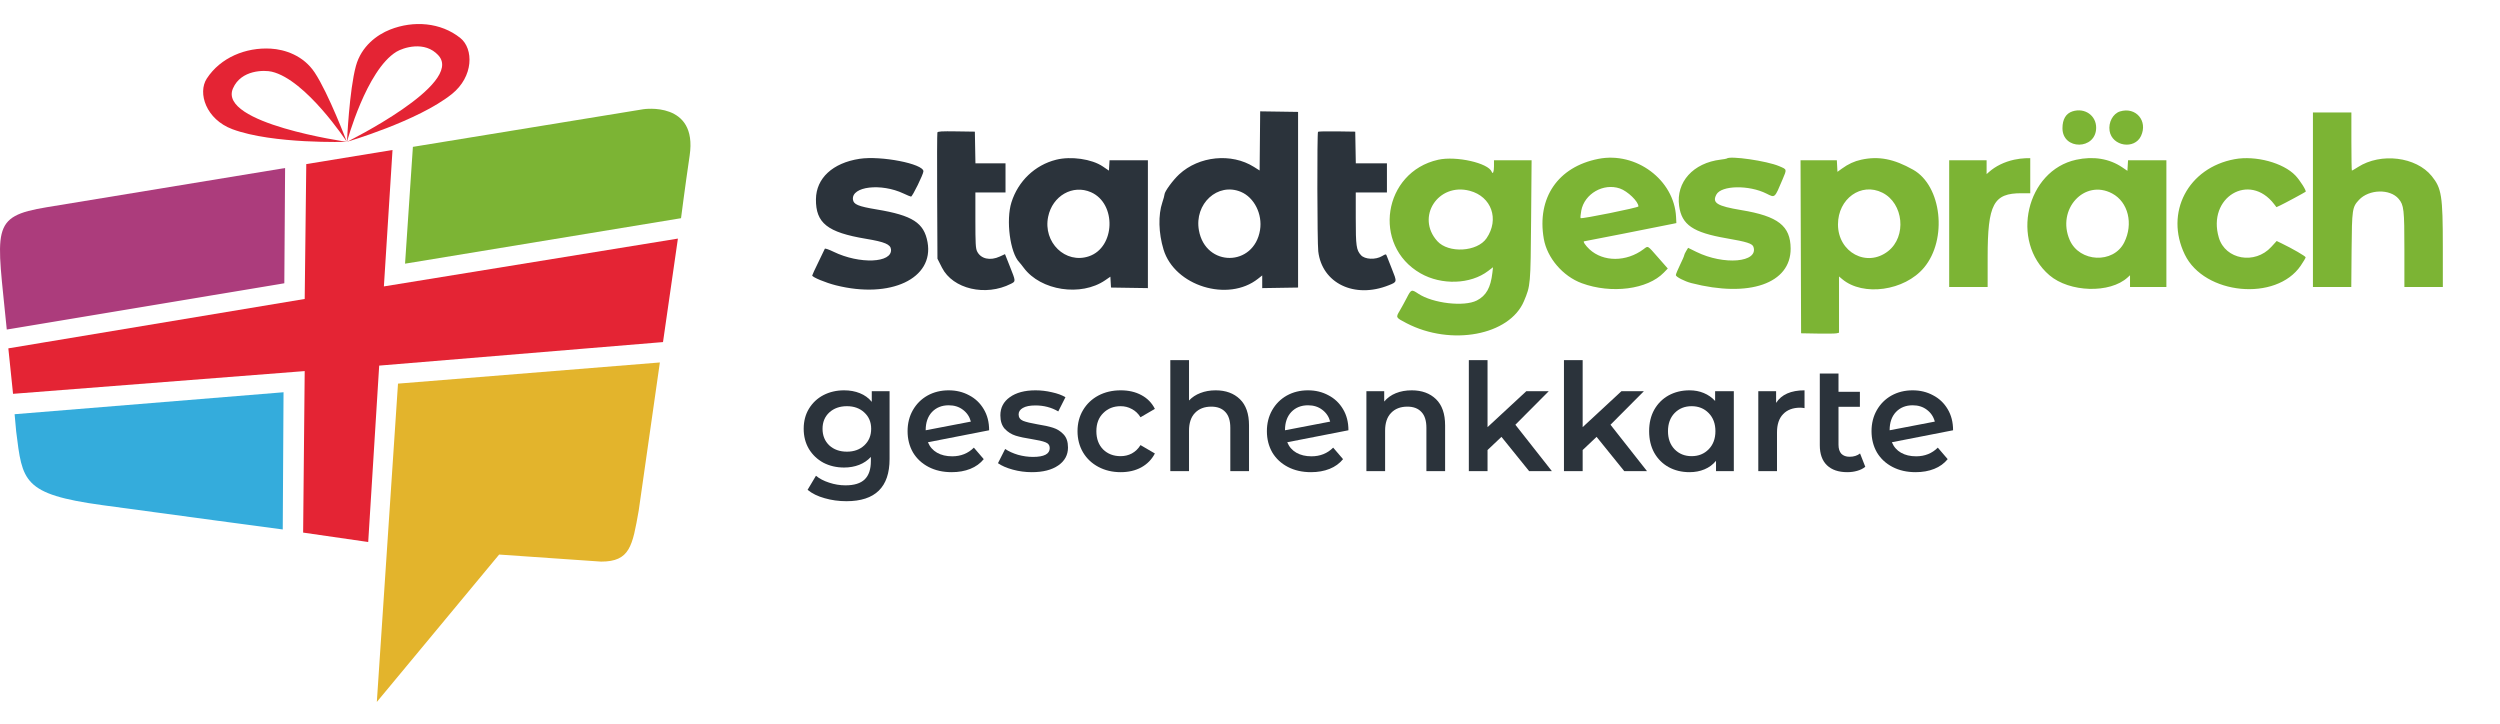 <svg width="183" height="53" viewBox="0 0 401 111" fill="none" xmlns="http://www.w3.org/2000/svg">
<path fill-rule="evenodd" clip-rule="evenodd" d="M45.73 24.382C45.73 24.382 7.882 30.608 7.499 30.67C-1.681 32.179 -0.489 34.056 1.086 50.289L45.605 42.869L45.73 24.382Z" fill="#AC3C7C"/>
<path fill-rule="evenodd" clip-rule="evenodd" d="M45.479 60.349L2.343 63.871L2.595 66.637C3.601 74.629 3.601 76.698 16.428 78.459C27.527 79.982 45.353 82.357 45.353 82.357L45.479 60.349Z" fill="#34ACDC"/>
<path fill-rule="evenodd" clip-rule="evenodd" d="M103.202 14.95L66.229 20.987L64.971 39.725L109.238 32.431C109.238 32.431 109.862 27.526 110.622 22.37C111.913 13.614 103.202 14.95 103.202 14.95Z" fill="#7CB434"/>
<path fill-rule="evenodd" clip-rule="evenodd" d="M63.839 58.966L60.444 110.024L80.062 86.382L96.411 87.513C101.064 87.513 101.441 84.998 102.447 79.339L105.843 55.571L63.839 58.966Z" fill="#E3B42C"/>
<path fill-rule="evenodd" clip-rule="evenodd" d="M62.959 21.49L49.126 23.753L48.874 45.384L1.337 53.307L2.092 60.601L48.874 56.954L48.623 82.86L59.061 84.37L60.822 56.074L106.346 52.301L108.736 35.701L61.576 43.372L62.959 21.49Z" fill="#E42434"/>
<path d="M73.835 3.527C70.695 1.008 66.322 0.696 62.578 2.173C60.502 2.991 57.964 4.826 57.09 8.007C56.022 11.895 55.657 20.177 55.657 20.177C55.657 20.177 58.76 8.672 63.597 5.727C64.601 5.116 68.145 3.873 70.341 6.338C74.424 10.919 55.657 20.177 55.657 20.177C55.657 20.177 67.031 16.861 72.459 12.533C75.996 9.713 75.982 5.249 73.835 3.527Z" fill="#E42434"/>
<path d="M33.17 10.031C35.367 6.659 39.424 4.999 43.442 5.233C45.67 5.364 48.654 6.315 50.476 9.065C52.704 12.426 55.634 20.181 55.634 20.181C55.634 20.181 49.097 10.218 43.583 8.928C42.438 8.661 38.684 8.585 37.366 11.613C34.916 17.238 55.634 20.181 55.634 20.181C55.634 20.181 43.793 20.578 37.286 18.159C33.046 16.582 31.667 12.337 33.17 10.031Z" fill="#E42434"/>
<path fill-rule="evenodd" clip-rule="evenodd" d="M332.426 15.294C331.373 15.632 330.819 16.565 330.82 18.002C330.822 21.534 336.161 21.499 336.224 17.966C336.259 15.969 334.402 14.662 332.426 15.294ZM340.047 15.305C338.914 15.654 338.158 17.069 338.379 18.43C338.78 20.897 342.379 21.473 343.421 19.237C344.548 16.817 342.581 14.525 340.047 15.305ZM370.994 29.468V43.471H374.07H377.146L377.195 37.512C377.25 31 377.301 30.65 378.379 29.496C379.985 27.776 383.364 27.688 384.747 29.331C385.585 30.329 385.664 31.027 385.664 37.5V43.471H388.748H391.831L391.829 37.012C391.826 28.834 391.638 27.638 390.047 25.673C387.535 22.572 381.886 21.882 378.22 24.226C377.726 24.543 377.286 24.8 377.242 24.8C377.198 24.8 377.162 22.7 377.162 20.134V15.466H374.078H370.994V29.468ZM230.685 23.055C221.85 25.033 220.022 36.803 227.855 41.277C231.235 43.207 235.88 43.044 238.693 40.897L239.48 40.297L239.38 41.176C239.106 43.573 238.388 44.855 236.884 45.628C234.85 46.672 229.828 46.09 227.491 44.538C226.398 43.813 226.354 43.829 225.632 45.234C225.311 45.858 224.806 46.779 224.509 47.281C223.866 48.369 223.863 48.363 225.59 49.262C232.74 52.984 242.126 51.229 244.442 45.736C245.499 43.226 245.505 43.166 245.59 32.677L245.668 23.134H242.651H239.635V24.134C239.635 25 239.447 25.444 239.273 24.988C238.735 23.577 233.558 22.412 230.685 23.055ZM256.388 22.912C249.896 24.186 246.49 29.166 247.623 35.729C248.152 38.79 250.674 41.74 253.72 42.86C258.466 44.606 264.26 43.859 266.868 41.166L267.512 40.5L265.962 38.735C264.202 36.73 264.385 36.835 263.629 37.4C260.87 39.467 257.169 39.474 254.95 37.418C254.332 36.846 253.854 36.135 254.089 36.139C254.194 36.14 265.917 33.829 268.306 33.336L268.89 33.215L268.84 32.217C268.543 26.29 262.435 21.725 256.388 22.912ZM276.963 22.862C276.924 22.898 276.5 22.975 276.021 23.031C271.585 23.557 268.808 26.641 269.332 30.462C269.746 33.49 271.552 34.724 276.93 35.653C280.185 36.214 281.072 36.496 281.252 37.027C282.097 39.529 276.524 40.016 272.082 37.828L270.774 37.184L270.458 37.702C270.284 37.987 270.142 38.299 270.141 38.395C270.141 38.491 269.841 39.181 269.474 39.929C269.107 40.679 268.806 41.41 268.806 41.557C268.806 41.836 270.208 42.56 271.289 42.838C280.571 45.229 287.25 42.908 287.219 37.303C287.2 33.663 285.208 32.109 279.309 31.132C275.406 30.485 274.59 29.977 275.306 28.639C276.1 27.156 280.537 27.073 283.346 28.488C284.724 29.181 284.637 29.258 285.91 26.24C286.634 24.522 286.661 24.631 285.375 24.081C283.4 23.238 277.485 22.381 276.963 22.862ZM298.544 23.048C297.419 23.293 296.461 23.736 295.417 24.494L294.729 24.994L294.679 24.063L294.629 23.134H291.719H288.808L288.851 37.012L288.894 50.89L291.561 50.937C293.028 50.964 294.398 50.943 294.604 50.892L294.979 50.8V46.287V41.775L295.486 42.202C298.839 45.023 305.49 44.089 308.611 40.361C312.409 35.824 311.455 27.233 306.866 24.654C303.762 22.909 301.337 22.441 298.544 23.048ZM323.067 23.048C321.487 23.398 320.089 24.082 319.026 25.026L318.651 25.359V24.246V23.134H315.65H312.649V33.302V43.471H315.733H318.817L318.819 38.678C318.821 30.156 319.751 28.407 324.277 28.427L325.652 28.434V25.617V22.8L324.86 22.814C324.425 22.821 323.618 22.926 323.067 23.048ZM333.024 23.054C325.025 24.791 322.386 36.146 328.722 41.575C331.954 44.346 338.461 44.528 341.28 41.926L341.655 41.58V42.525V43.471H344.572H347.489V33.302V23.134H344.414H341.339L341.288 23.984L341.238 24.834L340.405 24.27C338.345 22.876 335.786 22.454 333.024 23.054ZM358.453 22.961C350.961 24.33 347.187 31.542 350.443 38.266C353.572 44.728 365.095 45.833 369.034 40.048C369.469 39.409 369.825 38.805 369.826 38.705C369.827 38.534 367.724 37.315 365.961 36.465L365.18 36.088L364.311 37.038C361.682 39.914 356.944 39.077 355.901 35.553C353.99 29.095 360.802 24.982 364.783 30.189L365.143 30.659L365.776 30.366C366.419 30.068 369.678 28.311 369.823 28.185C369.985 28.043 368.921 26.354 368.18 25.579C366.231 23.538 361.808 22.348 358.453 22.961ZM259.822 27.661C261.074 28.088 262.809 29.764 262.804 30.543C262.803 30.739 253.694 32.582 253.531 32.419C253.475 32.363 253.523 31.821 253.637 31.215C254.148 28.506 257.184 26.762 259.822 27.661ZM235.754 28.037C239.243 28.966 240.525 32.597 238.441 35.65C236.952 37.832 232.343 38.101 230.545 36.11C227.064 32.257 230.662 26.682 235.754 28.037ZM301.93 28.336C305.336 30.037 305.86 35.36 302.854 37.718C299.446 40.394 294.812 37.922 294.812 33.43C294.812 29.297 298.528 26.637 301.93 28.336ZM338.797 28.468C341.366 29.838 342.222 33.33 340.723 36.323C338.998 39.769 333.548 39.526 331.981 35.933C329.837 31.016 334.334 26.09 338.797 28.468Z" fill="#7CB434"/>
<path fill-rule="evenodd" clip-rule="evenodd" d="M202.088 20.035L202.043 24.78L201.132 24.205C197.529 21.934 192.323 22.449 189.144 25.392C188.134 26.327 186.793 28.162 186.786 28.619C186.784 28.765 186.63 29.335 186.443 29.885C185.755 31.917 185.827 34.809 186.632 37.461C188.406 43.3 196.981 45.949 201.787 42.142L202.46 41.61V42.628V43.646L205.336 43.6L208.211 43.554V29.468V15.383L205.172 15.336L202.132 15.291L202.088 20.035ZM150.357 18.682C150.309 18.805 150.292 23.411 150.319 28.916L150.367 38.927L151.098 40.371C152.833 43.791 158.099 45.022 162.155 42.952C162.944 42.55 162.946 42.59 161.993 40.191L161.201 38.195L160.368 38.58C158.807 39.302 157.297 38.952 156.719 37.734C156.494 37.26 156.451 36.462 156.451 32.735V28.301H158.868H161.285V25.968V23.634H158.872H156.46L156.414 21.092L156.368 18.549L153.405 18.504C151.048 18.468 150.425 18.504 150.357 18.682ZM211.41 18.573C211.247 18.737 211.282 36.308 211.448 37.741C212.043 42.874 217.26 45.386 222.756 43.186C224.119 42.64 224.108 42.698 223.249 40.544C222.849 39.54 222.474 38.59 222.415 38.43C222.317 38.163 222.261 38.169 221.678 38.513C220.627 39.134 218.919 39.054 218.293 38.354C217.553 37.526 217.465 36.895 217.464 32.427L217.463 28.301H219.964H222.464V25.968V23.634H219.968H217.472L217.426 21.092L217.38 18.549L214.453 18.504C212.842 18.479 211.473 18.51 211.41 18.573ZM137.864 22.906C133.559 23.568 130.912 26.023 130.877 29.385C130.838 33.214 132.721 34.705 138.901 35.734C141.912 36.235 142.84 36.628 142.917 37.435C143.128 39.624 137.874 39.841 133.703 37.814C132.961 37.453 132.335 37.239 132.301 37.333C132.268 37.427 131.799 38.4 131.26 39.496C130.721 40.593 130.279 41.548 130.279 41.62C130.279 41.89 132.423 42.78 134.075 43.196C142.842 45.403 149.836 42.111 148.777 36.275C148.215 33.173 146.366 31.982 140.637 31.03C137.646 30.533 136.904 30.223 136.812 29.429C136.567 27.33 141.328 26.769 144.93 28.472C145.507 28.745 146.047 28.968 146.129 28.968C146.354 28.968 148.116 25.369 148.116 24.909C148.116 23.706 141.31 22.376 137.864 22.906ZM169.398 23.054C166 23.91 163.31 26.477 162.236 29.885C161.332 32.756 162.015 37.976 163.494 39.494C163.615 39.618 163.936 40.02 164.208 40.388C166.932 44.062 173.397 45.048 177.277 42.38L178.104 41.811L178.155 42.682L178.205 43.554L181.164 43.6L184.123 43.645V33.39V23.134H181.048H177.972L177.922 23.967L177.872 24.801L176.89 24.133C175.128 22.936 171.78 22.453 169.398 23.054ZM175.005 28.269C179.115 30.088 178.89 37.102 174.674 38.538C170.901 39.823 167.274 36.314 168.123 32.197C168.816 28.831 172.072 26.973 175.005 28.269ZM199.038 28.205C201.176 29.098 202.521 31.775 202.111 34.321C201.154 40.261 193.376 40.312 192.307 34.386C191.537 30.119 195.316 26.65 199.038 28.205Z" fill="#2B333B"/>
<path d="M142.688 60.184V71.056C142.688 75.568 140.384 77.824 135.776 77.824C134.544 77.824 133.376 77.664 132.272 77.344C131.168 77.04 130.256 76.592 129.536 76L130.88 73.744C131.44 74.208 132.144 74.576 132.992 74.848C133.856 75.136 134.728 75.28 135.608 75.28C137.016 75.28 138.048 74.96 138.704 74.32C139.36 73.68 139.688 72.704 139.688 71.392V70.72C139.176 71.28 138.552 71.704 137.816 71.992C137.08 72.28 136.272 72.424 135.392 72.424C134.176 72.424 133.072 72.168 132.08 71.656C131.104 71.128 130.328 70.392 129.752 69.448C129.192 68.504 128.912 67.424 128.912 66.208C128.912 64.992 129.192 63.92 129.752 62.992C130.328 62.048 131.104 61.32 132.08 60.808C133.072 60.296 134.176 60.04 135.392 60.04C136.32 60.04 137.16 60.192 137.912 60.496C138.68 60.8 139.32 61.264 139.832 61.888V60.184H142.688ZM135.848 69.88C136.984 69.88 137.912 69.544 138.632 68.872C139.368 68.184 139.736 67.296 139.736 66.208C139.736 65.136 139.368 64.264 138.632 63.592C137.912 62.92 136.984 62.584 135.848 62.584C134.696 62.584 133.752 62.92 133.016 63.592C132.296 64.264 131.936 65.136 131.936 66.208C131.936 67.296 132.296 68.184 133.016 68.872C133.752 69.544 134.696 69.88 135.848 69.88Z" fill="#2B333B"/>
<path d="M152.728 70.624C154.12 70.624 155.28 70.16 156.208 69.232L157.792 71.08C157.232 71.768 156.512 72.288 155.632 72.64C154.752 72.992 153.76 73.168 152.656 73.168C151.248 73.168 150.008 72.888 148.936 72.328C147.864 71.768 147.032 70.992 146.44 70C145.864 68.992 145.576 67.856 145.576 66.592C145.576 65.344 145.856 64.224 146.416 63.232C146.992 62.224 147.776 61.44 148.768 60.88C149.776 60.32 150.912 60.04 152.176 60.04C153.376 60.04 154.464 60.304 155.44 60.832C156.432 61.344 157.216 62.088 157.792 63.064C158.368 64.024 158.656 65.152 158.656 66.448L148.84 68.368C149.144 69.104 149.632 69.664 150.304 70.048C150.976 70.432 151.784 70.624 152.728 70.624ZM152.176 62.44C151.072 62.44 150.176 62.8 149.488 63.52C148.816 64.24 148.48 65.208 148.48 66.424V66.448L155.728 65.056C155.52 64.272 155.096 63.64 154.456 63.16C153.832 62.68 153.072 62.44 152.176 62.44Z" fill="#2B333B"/>
<path d="M165.498 73.168C164.458 73.168 163.442 73.032 162.45 72.76C161.458 72.488 160.666 72.144 160.074 71.728L161.226 69.448C161.802 69.832 162.49 70.144 163.29 70.384C164.106 70.608 164.906 70.72 165.69 70.72C167.482 70.72 168.378 70.248 168.378 69.304C168.378 68.856 168.146 68.544 167.682 68.368C167.234 68.192 166.506 68.024 165.498 67.864C164.442 67.704 163.578 67.52 162.906 67.312C162.25 67.104 161.674 66.744 161.178 66.232C160.698 65.704 160.458 64.976 160.458 64.048C160.458 62.832 160.962 61.864 161.97 61.144C162.994 60.408 164.37 60.04 166.098 60.04C166.978 60.04 167.858 60.144 168.738 60.352C169.618 60.544 170.338 60.808 170.898 61.144L169.746 63.424C168.658 62.784 167.434 62.464 166.074 62.464C165.194 62.464 164.522 62.6 164.058 62.872C163.61 63.128 163.386 63.472 163.386 63.904C163.386 64.384 163.626 64.728 164.106 64.936C164.602 65.128 165.362 65.312 166.386 65.488C167.41 65.648 168.25 65.832 168.906 66.04C169.562 66.248 170.122 66.6 170.586 67.096C171.066 67.592 171.306 68.296 171.306 69.208C171.306 70.408 170.786 71.368 169.746 72.088C168.706 72.808 167.29 73.168 165.498 73.168Z" fill="#2B333B"/>
<path d="M179.77 73.168C178.442 73.168 177.25 72.888 176.194 72.328C175.138 71.768 174.314 70.992 173.722 70C173.13 68.992 172.834 67.856 172.834 66.592C172.834 65.328 173.13 64.2 173.722 63.208C174.314 62.216 175.13 61.44 176.17 60.88C177.226 60.32 178.426 60.04 179.77 60.04C181.034 60.04 182.138 60.296 183.082 60.808C184.042 61.32 184.762 62.056 185.242 63.016L182.938 64.36C182.57 63.768 182.106 63.328 181.546 63.04C181.002 62.736 180.402 62.584 179.746 62.584C178.626 62.584 177.698 62.952 176.962 63.688C176.226 64.408 175.858 65.376 175.858 66.592C175.858 67.808 176.218 68.784 176.938 69.52C177.674 70.24 178.61 70.6 179.746 70.6C180.402 70.6 181.002 70.456 181.546 70.168C182.106 69.864 182.57 69.416 182.938 68.824L185.242 70.168C184.746 71.128 184.018 71.872 183.058 72.4C182.114 72.912 181.018 73.168 179.77 73.168Z" fill="#2B333B"/>
<path d="M194.99 60.04C196.606 60.04 197.902 60.512 198.878 61.456C199.854 62.4 200.342 63.8 200.342 65.656V73H197.342V66.04C197.342 64.92 197.078 64.08 196.55 63.52C196.022 62.944 195.27 62.656 194.294 62.656C193.19 62.656 192.318 62.992 191.678 63.664C191.038 64.32 190.718 65.272 190.718 66.52V73H187.718V55.192H190.718V61.672C191.214 61.144 191.822 60.744 192.542 60.472C193.278 60.184 194.094 60.04 194.99 60.04Z" fill="#2B333B"/>
<path d="M210.361 70.624C211.753 70.624 212.913 70.16 213.841 69.232L215.425 71.08C214.865 71.768 214.145 72.288 213.265 72.64C212.385 72.992 211.393 73.168 210.289 73.168C208.881 73.168 207.641 72.888 206.569 72.328C205.497 71.768 204.665 70.992 204.073 70C203.497 68.992 203.209 67.856 203.209 66.592C203.209 65.344 203.489 64.224 204.049 63.232C204.625 62.224 205.409 61.44 206.401 60.88C207.409 60.32 208.545 60.04 209.809 60.04C211.009 60.04 212.097 60.304 213.073 60.832C214.065 61.344 214.849 62.088 215.425 63.064C216.001 64.024 216.289 65.152 216.289 66.448L206.473 68.368C206.777 69.104 207.265 69.664 207.937 70.048C208.609 70.432 209.417 70.624 210.361 70.624ZM209.809 62.44C208.705 62.44 207.809 62.8 207.121 63.52C206.449 64.24 206.113 65.208 206.113 66.424V66.448L213.361 65.056C213.153 64.272 212.729 63.64 212.089 63.16C211.465 62.68 210.705 62.44 209.809 62.44Z" fill="#2B333B"/>
<path d="M226.443 60.04C228.059 60.04 229.355 60.512 230.331 61.456C231.307 62.4 231.795 63.8 231.795 65.656V73H228.795V66.04C228.795 64.92 228.531 64.08 228.003 63.52C227.475 62.944 226.723 62.656 225.747 62.656C224.643 62.656 223.771 62.992 223.131 63.664C222.491 64.32 222.171 65.272 222.171 66.52V73H219.171V60.184H222.027V61.84C222.523 61.248 223.147 60.8 223.899 60.496C224.651 60.192 225.499 60.04 226.443 60.04Z" fill="#2B333B"/>
<path d="M240.833 67.504L238.601 69.616V73H235.601V55.192H238.601V65.944L244.817 60.184H248.417L243.065 65.56L248.921 73H245.273L240.833 67.504Z" fill="#2B333B"/>
<path d="M256.091 67.504L253.859 69.616V73H250.859V55.192H253.859V65.944L260.075 60.184H263.675L258.323 65.56L264.179 73H260.531L256.091 67.504Z" fill="#2B333B"/>
<path d="M278.105 60.184V73H275.249V71.344C274.753 71.952 274.137 72.408 273.401 72.712C272.681 73.016 271.881 73.168 271.001 73.168C269.753 73.168 268.633 72.896 267.641 72.352C266.665 71.808 265.897 71.04 265.337 70.048C264.793 69.056 264.521 67.904 264.521 66.592C264.521 65.28 264.793 64.136 265.337 63.16C265.897 62.168 266.665 61.4 267.641 60.856C268.633 60.312 269.753 60.04 271.001 60.04C271.833 60.04 272.593 60.184 273.281 60.472C273.985 60.76 274.593 61.184 275.105 61.744V60.184H278.105ZM271.337 70.6C272.441 70.6 273.353 70.232 274.073 69.496C274.793 68.76 275.153 67.792 275.153 66.592C275.153 65.392 274.793 64.424 274.073 63.688C273.353 62.952 272.441 62.584 271.337 62.584C270.233 62.584 269.321 62.952 268.601 63.688C267.897 64.424 267.545 65.392 267.545 66.592C267.545 67.792 267.897 68.76 268.601 69.496C269.321 70.232 270.233 70.6 271.337 70.6Z" fill="#2B333B"/>
<path d="M284.887 62.056C285.751 60.712 287.271 60.04 289.447 60.04V62.896C289.191 62.848 288.959 62.824 288.751 62.824C287.583 62.824 286.671 63.168 286.015 63.856C285.359 64.528 285.031 65.504 285.031 66.784V73H282.031V60.184H284.887V62.056Z" fill="#2B333B"/>
<path d="M299.192 72.304C298.84 72.592 298.408 72.808 297.896 72.952C297.4 73.096 296.872 73.168 296.312 73.168C294.904 73.168 293.816 72.8 293.048 72.064C292.28 71.328 291.896 70.256 291.896 68.848V57.352H294.896V60.28H298.328V62.68H294.896V68.776C294.896 69.4 295.048 69.88 295.352 70.216C295.672 70.536 296.112 70.696 296.672 70.696C297.344 70.696 297.904 70.52 298.352 70.168L299.192 72.304Z" fill="#2B333B"/>
<path d="M307.345 70.624C308.737 70.624 309.897 70.16 310.825 69.232L312.409 71.08C311.849 71.768 311.129 72.288 310.249 72.64C309.369 72.992 308.377 73.168 307.273 73.168C305.865 73.168 304.625 72.888 303.553 72.328C302.481 71.768 301.649 70.992 301.057 70C300.481 68.992 300.193 67.856 300.193 66.592C300.193 65.344 300.473 64.224 301.033 63.232C301.609 62.224 302.393 61.44 303.385 60.88C304.393 60.32 305.529 60.04 306.793 60.04C307.993 60.04 309.081 60.304 310.057 60.832C311.049 61.344 311.833 62.088 312.409 63.064C312.985 64.024 313.273 65.152 313.273 66.448L303.457 68.368C303.761 69.104 304.249 69.664 304.921 70.048C305.593 70.432 306.401 70.624 307.345 70.624ZM306.793 62.44C305.689 62.44 304.793 62.8 304.105 63.52C303.433 64.24 303.097 65.208 303.097 66.424V66.448L310.345 65.056C310.137 64.272 309.713 63.64 309.073 63.16C308.449 62.68 307.689 62.44 306.793 62.44Z" fill="#2B333B"/>
</svg>
